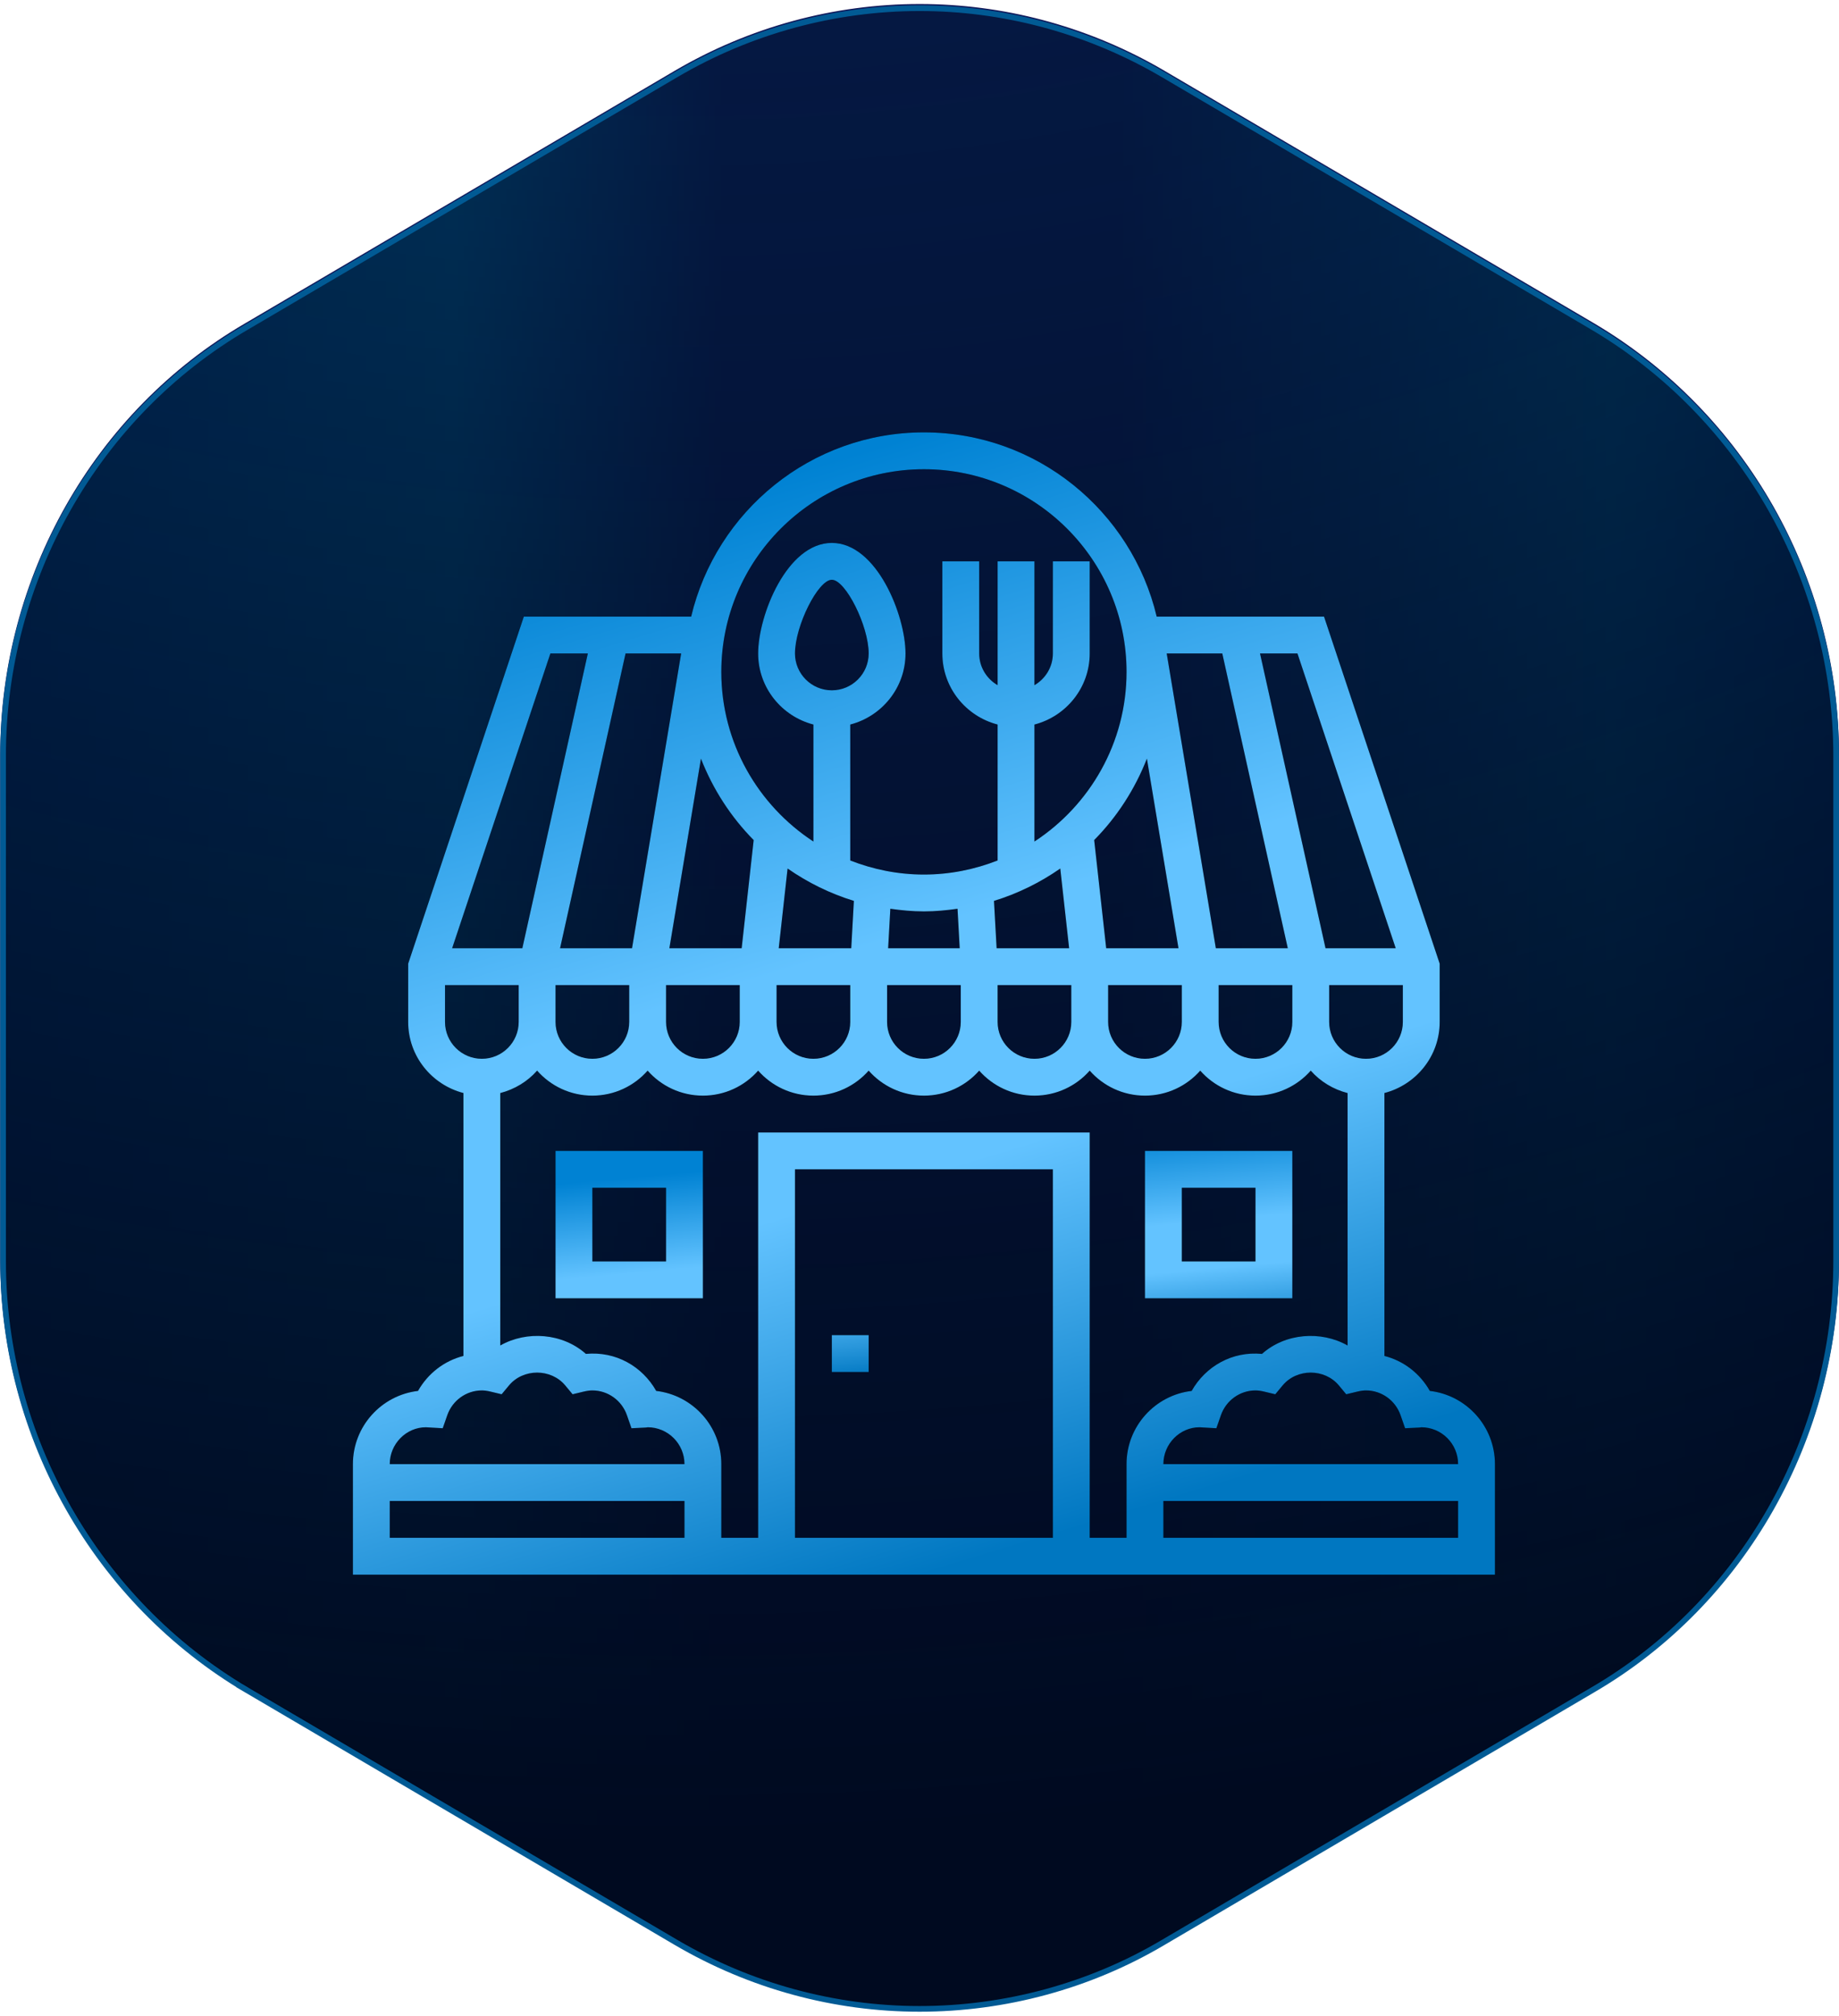 <?xml version="1.0" encoding="UTF-8"?>
<svg xmlns="http://www.w3.org/2000/svg" width="219" height="240" viewBox="0 0 219 240" fill="none">
  <path d="M109.514 0.817C119.366 0.817 129.051 3.375 137.678 8.243L138.509 8.722L189.662 38.786C207.507 49.325 218.661 68.862 218.661 89.853V149.984C218.661 170.977 207.594 190.602 189.663 201.049L189.662 201.05L138.509 231.115L138.508 231.116C129.766 236.294 119.684 239.02 109.514 239.02C99.344 239.019 89.352 236.294 80.519 231.115L29.365 201.05H29.366C11.522 190.511 0.366 170.975 0.366 149.984V89.853C0.366 68.86 11.433 49.234 29.364 38.787H29.365L80.519 8.721C89.351 3.542 99.344 0.817 109.514 0.817Z" fill="url(#paint0_radial_22_10032)"></path>
  <path d="M109.514 0.817C119.366 0.817 129.051 3.375 137.678 8.243L138.509 8.722L189.662 38.786C207.507 49.325 218.661 68.862 218.661 89.853V149.984C218.661 170.977 207.594 190.602 189.663 201.049L189.662 201.05L138.509 231.115L138.508 231.116C129.766 236.294 119.684 239.02 109.514 239.02C99.344 239.019 89.352 236.294 80.519 231.115L29.365 201.05H29.366C11.522 190.511 0.366 170.975 0.366 149.984V89.853C0.366 68.86 11.433 49.234 29.364 38.787H29.365L80.519 8.721C89.351 3.542 99.344 0.817 109.514 0.817Z" fill="black" fill-opacity="0.2"></path>
  <path d="M109.514 0.817C119.366 0.817 129.051 3.375 137.678 8.243L138.509 8.722L189.662 38.786C207.507 49.325 218.661 68.862 218.661 89.853V149.984C218.661 170.977 207.594 190.602 189.663 201.049L189.662 201.05L138.509 231.115L138.508 231.116C129.766 236.294 119.684 239.02 109.514 239.02C99.344 239.019 89.352 236.294 80.519 231.115L29.365 201.05H29.366C11.522 190.511 0.366 170.975 0.366 149.984V89.853C0.366 68.86 11.433 49.234 29.364 38.787H29.365L80.519 8.721C89.351 3.542 99.344 0.817 109.514 0.817Z" fill="url(#paint1_linear_22_10032)"></path>
  <path d="M109.514 0.817C119.366 0.817 129.051 3.375 137.678 8.243L138.509 8.722L189.662 38.786C207.507 49.325 218.661 68.862 218.661 89.853V149.984C218.661 170.977 207.594 190.602 189.663 201.049L189.662 201.05L138.509 231.115L138.508 231.116C129.766 236.294 119.684 239.02 109.514 239.02C99.344 239.019 89.352 236.294 80.519 231.115L29.365 201.05H29.366C11.522 190.511 0.366 170.975 0.366 149.984V89.853C0.366 68.86 11.433 49.234 29.364 38.787H29.365L80.519 8.721C89.351 3.542 99.344 0.817 109.514 0.817Z" stroke="#0E1658" stroke-width="0.678"></path>
  <path d="M109.514 0.974C119.366 0.974 129.051 3.531 137.678 8.399L138.509 8.878L189.662 38.942C207.507 49.482 218.661 69.018 218.661 90.009V150.141C218.661 171.133 207.594 190.758 189.663 201.205L189.662 201.206L138.509 231.271L138.508 231.272C129.766 236.45 119.684 239.176 109.514 239.176C99.344 239.176 89.352 236.45 80.519 231.271L29.365 201.206H29.366C11.522 190.667 0.366 171.131 0.366 150.141V90.009C0.366 69.016 11.433 49.39 29.364 38.943H29.365L80.519 8.877C89.351 3.698 99.344 0.974 109.514 0.974Z" fill="url(#paint2_radial_22_10032)" stroke="#015A94" stroke-width="0.678"></path>
  <g clip-path="url(#clip0_22_10032)">
    <path d="M170.275 165.602C169.097 163.525 167.161 162.025 164.866 161.437V130.135C168.639 129.154 171.447 125.75 171.447 121.672V114.736L157.673 73.414H137.747C134.764 60.858 123.483 51.478 110.027 51.478C96.572 51.478 85.291 60.858 82.308 73.414H62.381L48.608 114.736V121.672C48.608 125.75 51.416 129.154 55.189 130.135V161.437C52.894 162.022 50.957 163.525 49.779 165.602C45.421 166.111 42.027 169.825 42.027 174.317V187.479H178.027V174.317C178.027 169.825 174.634 166.111 170.275 165.602ZM167.06 121.672C167.06 124.092 165.092 126.059 162.673 126.059C160.253 126.059 158.285 124.092 158.285 121.672V117.285H167.06V121.672ZM154.51 77.801L166.211 112.898H157.851L150.051 77.801H154.51ZM145.558 77.801L153.359 112.898H144.789L138.938 77.801H145.558ZM153.898 117.285V121.672C153.898 124.092 151.931 126.059 149.511 126.059C147.092 126.059 145.124 124.092 145.124 121.672V117.285H153.898ZM140.342 112.898H131.733L130.302 100.017C133.014 97.273 135.152 93.974 136.58 90.32L140.342 112.898ZM140.737 117.285V121.672C140.737 124.092 138.769 126.059 136.35 126.059C133.93 126.059 131.963 124.092 131.963 121.672V117.285H140.737ZM110.027 55.866C123.331 55.866 134.156 66.691 134.156 79.995C134.156 88.444 129.782 95.88 123.189 100.193V86.264C126.962 85.283 129.769 81.879 129.769 77.801V66.833H125.382V77.801C125.382 79.418 124.494 80.817 123.189 81.578V66.833H118.802V81.578C117.496 80.817 116.608 79.418 116.608 77.801V66.833H112.221V77.801C112.221 81.879 115.029 85.283 118.802 86.264V102.448C116.077 103.516 113.125 104.124 110.027 104.124C106.93 104.124 103.978 103.516 101.253 102.448V86.264C105.026 85.283 107.834 81.879 107.834 77.801C107.834 73.28 104.416 64.64 99.06 64.64C93.703 64.64 90.285 73.28 90.285 77.801C90.285 81.879 93.093 85.283 96.866 86.264V100.193C90.272 95.88 85.898 88.444 85.898 79.995C85.898 66.691 96.724 55.866 110.027 55.866ZM118.802 117.285H127.576V121.672C127.576 124.092 125.608 126.059 123.189 126.059C120.769 126.059 118.802 124.092 118.802 121.672V117.285ZM118.683 112.898L118.369 107.26C121.219 106.385 123.871 105.071 126.264 103.406L127.319 112.898H118.683ZM114.414 117.285V121.672C114.414 124.092 112.447 126.059 110.027 126.059C107.608 126.059 105.64 124.092 105.64 121.672V117.285H114.414ZM105.765 112.898L106.026 108.197C107.338 108.381 108.665 108.511 110.027 108.511C111.39 108.511 112.717 108.381 114.028 108.197L114.289 112.898H105.765ZM92.736 112.898L93.791 103.406C96.184 105.071 98.836 106.385 101.685 107.26L101.372 112.898H92.736ZM101.253 117.285V121.672C101.253 124.092 99.285 126.059 96.866 126.059C94.447 126.059 92.479 124.092 92.479 121.672V117.285H101.253ZM99.06 82.188C96.64 82.188 94.672 80.221 94.672 77.801C94.672 74.522 97.419 69.027 99.06 69.027C100.7 69.027 103.447 74.522 103.447 77.801C103.447 80.221 101.479 82.188 99.06 82.188ZM83.474 90.322C84.9 93.976 87.041 97.273 89.752 100.02L88.322 112.898H79.713L83.474 90.322ZM88.092 117.285V121.672C88.092 124.092 86.124 126.059 83.705 126.059C81.285 126.059 79.318 124.092 79.318 121.672V117.285H88.092ZM81.116 77.801L75.266 112.898H66.696L74.496 77.801H81.116ZM74.931 117.285V121.672C74.931 124.092 72.963 126.059 70.543 126.059C68.124 126.059 66.156 124.092 66.156 121.672V117.285H74.931ZM65.544 77.801H70.004L62.204 112.898H53.844L65.544 77.801ZM52.995 121.672V117.285H61.769V121.672C61.769 124.092 59.802 126.059 57.382 126.059C54.963 126.059 52.995 124.092 52.995 121.672ZM81.511 183.091H46.414V178.704H81.511V183.091ZM46.414 174.317C46.414 171.898 48.382 169.93 50.718 169.93L52.723 170.046L53.263 168.498C53.879 166.73 55.535 165.543 57.382 165.543C57.687 165.543 58.014 165.589 58.409 165.681L59.738 166.001L60.611 164.951C62.304 162.911 65.619 162.911 67.315 164.951L68.188 166.001L69.517 165.681C69.912 165.589 70.239 165.543 70.543 165.543C72.39 165.543 74.047 166.73 74.661 168.498L75.2 170.046L76.839 169.967C76.964 169.961 77.085 169.945 77.124 169.93C79.544 169.93 81.511 171.898 81.511 174.317H46.414ZM125.382 183.091H94.672V139.22H125.382V183.091ZM134.156 174.317V183.091H129.769V134.833H90.285V183.091H85.898V174.317C85.898 169.825 82.505 166.111 78.146 165.602C76.486 162.674 73.332 160.855 69.769 161.193C67.007 158.723 62.748 158.396 59.576 160.191V130.139C61.295 129.692 62.822 128.762 63.963 127.467C65.571 129.295 67.927 130.446 70.543 130.446C73.16 130.446 75.516 129.295 77.124 127.47C78.732 129.295 81.088 130.446 83.705 130.446C86.322 130.446 88.677 129.295 90.285 127.47C91.893 129.295 94.249 130.446 96.866 130.446C99.483 130.446 101.839 129.295 103.447 127.47C105.055 129.295 107.41 130.446 110.027 130.446C112.644 130.446 115 129.295 116.608 127.47C118.216 129.295 120.572 130.446 123.189 130.446C125.806 130.446 128.161 129.295 129.769 127.47C131.377 129.295 133.733 130.446 136.35 130.446C138.967 130.446 141.323 129.295 142.931 127.47C144.538 129.295 146.894 130.446 149.511 130.446C152.128 130.446 154.484 129.295 156.092 127.47C157.233 128.764 158.759 129.696 160.479 130.141V160.193C157.307 158.396 153.047 158.723 150.286 161.195C146.732 160.853 143.567 162.676 141.908 165.604C137.55 166.111 134.156 169.825 134.156 174.317ZM173.64 183.091H138.543V178.704H173.64V183.091ZM138.543 174.317C138.543 171.898 140.511 169.93 142.847 169.93L144.852 170.046L145.392 168.498C146.008 166.73 147.664 165.543 149.511 165.543C149.816 165.543 150.143 165.589 150.538 165.681L151.867 166.001L152.74 164.951C154.434 162.911 157.748 162.911 159.444 164.951L160.317 166.001L161.646 165.681C162.041 165.589 162.368 165.543 162.673 165.543C164.519 165.543 166.176 166.73 166.79 168.498L167.329 170.046L168.968 169.967C169.093 169.961 169.214 169.945 169.253 169.93C171.673 169.93 173.64 171.898 173.64 174.317H138.543Z" fill="black"></path>
    <path d="M170.275 165.602C169.097 163.525 167.161 162.025 164.866 161.437V130.135C168.639 129.154 171.447 125.75 171.447 121.672V114.736L157.673 73.414H137.747C134.764 60.858 123.483 51.478 110.027 51.478C96.572 51.478 85.291 60.858 82.308 73.414H62.381L48.608 114.736V121.672C48.608 125.75 51.416 129.154 55.189 130.135V161.437C52.894 162.022 50.957 163.525 49.779 165.602C45.421 166.111 42.027 169.825 42.027 174.317V187.479H178.027V174.317C178.027 169.825 174.634 166.111 170.275 165.602ZM167.06 121.672C167.06 124.092 165.092 126.059 162.673 126.059C160.253 126.059 158.285 124.092 158.285 121.672V117.285H167.06V121.672ZM154.51 77.801L166.211 112.898H157.851L150.051 77.801H154.51ZM145.558 77.801L153.359 112.898H144.789L138.938 77.801H145.558ZM153.898 117.285V121.672C153.898 124.092 151.931 126.059 149.511 126.059C147.092 126.059 145.124 124.092 145.124 121.672V117.285H153.898ZM140.342 112.898H131.733L130.302 100.017C133.014 97.273 135.152 93.974 136.58 90.32L140.342 112.898ZM140.737 117.285V121.672C140.737 124.092 138.769 126.059 136.35 126.059C133.93 126.059 131.963 124.092 131.963 121.672V117.285H140.737ZM110.027 55.866C123.331 55.866 134.156 66.691 134.156 79.995C134.156 88.444 129.782 95.88 123.189 100.193V86.264C126.962 85.283 129.769 81.879 129.769 77.801V66.833H125.382V77.801C125.382 79.418 124.494 80.817 123.189 81.578V66.833H118.802V81.578C117.496 80.817 116.608 79.418 116.608 77.801V66.833H112.221V77.801C112.221 81.879 115.029 85.283 118.802 86.264V102.448C116.077 103.516 113.125 104.124 110.027 104.124C106.93 104.124 103.978 103.516 101.253 102.448V86.264C105.026 85.283 107.834 81.879 107.834 77.801C107.834 73.28 104.416 64.64 99.06 64.64C93.703 64.64 90.285 73.28 90.285 77.801C90.285 81.879 93.093 85.283 96.866 86.264V100.193C90.272 95.88 85.898 88.444 85.898 79.995C85.898 66.691 96.724 55.866 110.027 55.866ZM118.802 117.285H127.576V121.672C127.576 124.092 125.608 126.059 123.189 126.059C120.769 126.059 118.802 124.092 118.802 121.672V117.285ZM118.683 112.898L118.369 107.26C121.219 106.385 123.871 105.071 126.264 103.406L127.319 112.898H118.683ZM114.414 117.285V121.672C114.414 124.092 112.447 126.059 110.027 126.059C107.608 126.059 105.64 124.092 105.64 121.672V117.285H114.414ZM105.765 112.898L106.026 108.197C107.338 108.381 108.665 108.511 110.027 108.511C111.39 108.511 112.717 108.381 114.028 108.197L114.289 112.898H105.765ZM92.736 112.898L93.791 103.406C96.184 105.071 98.836 106.385 101.685 107.26L101.372 112.898H92.736ZM101.253 117.285V121.672C101.253 124.092 99.285 126.059 96.866 126.059C94.447 126.059 92.479 124.092 92.479 121.672V117.285H101.253ZM99.06 82.188C96.64 82.188 94.672 80.221 94.672 77.801C94.672 74.522 97.419 69.027 99.06 69.027C100.7 69.027 103.447 74.522 103.447 77.801C103.447 80.221 101.479 82.188 99.06 82.188ZM83.474 90.322C84.9 93.976 87.041 97.273 89.752 100.02L88.322 112.898H79.713L83.474 90.322ZM88.092 117.285V121.672C88.092 124.092 86.124 126.059 83.705 126.059C81.285 126.059 79.318 124.092 79.318 121.672V117.285H88.092ZM81.116 77.801L75.266 112.898H66.696L74.496 77.801H81.116ZM74.931 117.285V121.672C74.931 124.092 72.963 126.059 70.543 126.059C68.124 126.059 66.156 124.092 66.156 121.672V117.285H74.931ZM65.544 77.801H70.004L62.204 112.898H53.844L65.544 77.801ZM52.995 121.672V117.285H61.769V121.672C61.769 124.092 59.802 126.059 57.382 126.059C54.963 126.059 52.995 124.092 52.995 121.672ZM81.511 183.091H46.414V178.704H81.511V183.091ZM46.414 174.317C46.414 171.898 48.382 169.93 50.718 169.93L52.723 170.046L53.263 168.498C53.879 166.73 55.535 165.543 57.382 165.543C57.687 165.543 58.014 165.589 58.409 165.681L59.738 166.001L60.611 164.951C62.304 162.911 65.619 162.911 67.315 164.951L68.188 166.001L69.517 165.681C69.912 165.589 70.239 165.543 70.543 165.543C72.39 165.543 74.047 166.73 74.661 168.498L75.2 170.046L76.839 169.967C76.964 169.961 77.085 169.945 77.124 169.93C79.544 169.93 81.511 171.898 81.511 174.317H46.414ZM125.382 183.091H94.672V139.22H125.382V183.091ZM134.156 174.317V183.091H129.769V134.833H90.285V183.091H85.898V174.317C85.898 169.825 82.505 166.111 78.146 165.602C76.486 162.674 73.332 160.855 69.769 161.193C67.007 158.723 62.748 158.396 59.576 160.191V130.139C61.295 129.692 62.822 128.762 63.963 127.467C65.571 129.295 67.927 130.446 70.543 130.446C73.16 130.446 75.516 129.295 77.124 127.47C78.732 129.295 81.088 130.446 83.705 130.446C86.322 130.446 88.677 129.295 90.285 127.47C91.893 129.295 94.249 130.446 96.866 130.446C99.483 130.446 101.839 129.295 103.447 127.47C105.055 129.295 107.41 130.446 110.027 130.446C112.644 130.446 115 129.295 116.608 127.47C118.216 129.295 120.572 130.446 123.189 130.446C125.806 130.446 128.161 129.295 129.769 127.47C131.377 129.295 133.733 130.446 136.35 130.446C138.967 130.446 141.323 129.295 142.931 127.47C144.538 129.295 146.894 130.446 149.511 130.446C152.128 130.446 154.484 129.295 156.092 127.47C157.233 128.764 158.759 129.696 160.479 130.141V160.193C157.307 158.396 153.047 158.723 150.286 161.195C146.732 160.853 143.567 162.676 141.908 165.604C137.55 166.111 134.156 169.825 134.156 174.317ZM173.64 183.091H138.543V178.704H173.64V183.091ZM138.543 174.317C138.543 171.898 140.511 169.93 142.847 169.93L144.852 170.046L145.392 168.498C146.008 166.73 147.664 165.543 149.511 165.543C149.816 165.543 150.143 165.589 150.538 165.681L151.867 166.001L152.74 164.951C154.434 162.911 157.748 162.911 159.444 164.951L160.317 166.001L161.646 165.681C162.041 165.589 162.368 165.543 162.673 165.543C164.519 165.543 166.176 166.73 166.79 168.498L167.329 170.046L168.968 169.967C169.093 169.961 169.214 169.945 169.253 169.93C171.673 169.93 173.64 171.898 173.64 174.317H138.543Z" fill="url(#paint3_linear_22_10032)"></path>
    <path d="M99.059 158.961H103.447V163.348H99.059V158.961ZM66.156 137.025V154.574H83.705V137.025H66.156ZM79.317 150.187H70.543V141.412H79.317V150.187ZM136.35 137.025V154.574H153.898V137.025H136.35ZM149.511 150.187H140.737V141.412H149.511V150.187Z" fill="black"></path>
    <path d="M99.059 158.961H103.447V163.348H99.059V158.961ZM66.156 137.025V154.574H83.705V137.025H66.156ZM79.317 150.187H70.543V141.412H79.317V150.187ZM136.35 137.025V154.574H153.898V137.025H136.35ZM149.511 150.187H140.737V141.412H149.511V150.187Z" fill="url(#paint4_linear_22_10032)"></path>
  </g>
  <defs>
    <radialGradient id="paint0_radial_22_10032" cx="0" cy="0" r="1" gradientUnits="userSpaceOnUse" gradientTransform="translate(78.283 -241.782) rotate(27.898) scale(459.605 464.365)">
      <stop stop-color="#000A20" stop-opacity="0"></stop>
      <stop offset="1" stop-color="#000A20"></stop>
    </radialGradient>
    <linearGradient id="paint1_linear_22_10032" x1="0.13" y1="119.879" x2="218.969" y2="119.879" gradientUnits="userSpaceOnUse">
      <stop stop-color="#004388"></stop>
      <stop offset="0.247" stop-color="#015A94"></stop>
      <stop offset="0.393" stop-color="#0A2868"></stop>
      <stop offset="0.608" stop-color="#0A2868"></stop>
      <stop offset="0.876" stop-color="#015A94"></stop>
      <stop offset="1" stop-color="#004388"></stop>
    </linearGradient>
    <radialGradient id="paint2_radial_22_10032" cx="0" cy="0" r="1" gradientUnits="userSpaceOnUse" gradientTransform="translate(78.283 -241.626) rotate(27.898) scale(459.605 464.365)">
      <stop stop-color="#000A20" stop-opacity="0"></stop>
      <stop offset="1" stop-color="#000A20"></stop>
    </radialGradient>
    <linearGradient id="paint3_linear_22_10032" x1="110.027" y1="51.478" x2="147.732" y2="176.068" gradientUnits="userSpaceOnUse">
      <stop stop-color="#0082D3"></stop>
      <stop offset="0.435" stop-color="#63C3FF"></stop>
      <stop offset="0.649" stop-color="#63C3FF"></stop>
      <stop offset="1" stop-color="#0077C1"></stop>
    </linearGradient>
    <linearGradient id="paint4_linear_22_10032" x1="110.027" y1="137.025" x2="112.397" y2="163.133" gradientUnits="userSpaceOnUse">
      <stop stop-color="#0082D3"></stop>
      <stop offset="0.435" stop-color="#63C3FF"></stop>
      <stop offset="0.649" stop-color="#63C3FF"></stop>
      <stop offset="1" stop-color="#0077C1"></stop>
    </linearGradient>
    <clipPath id="clip0_22_10032">
      <rect width="136" height="136" fill="white" transform="translate(42.027 51.478)"></rect>
    </clipPath>
  </defs>
</svg>
